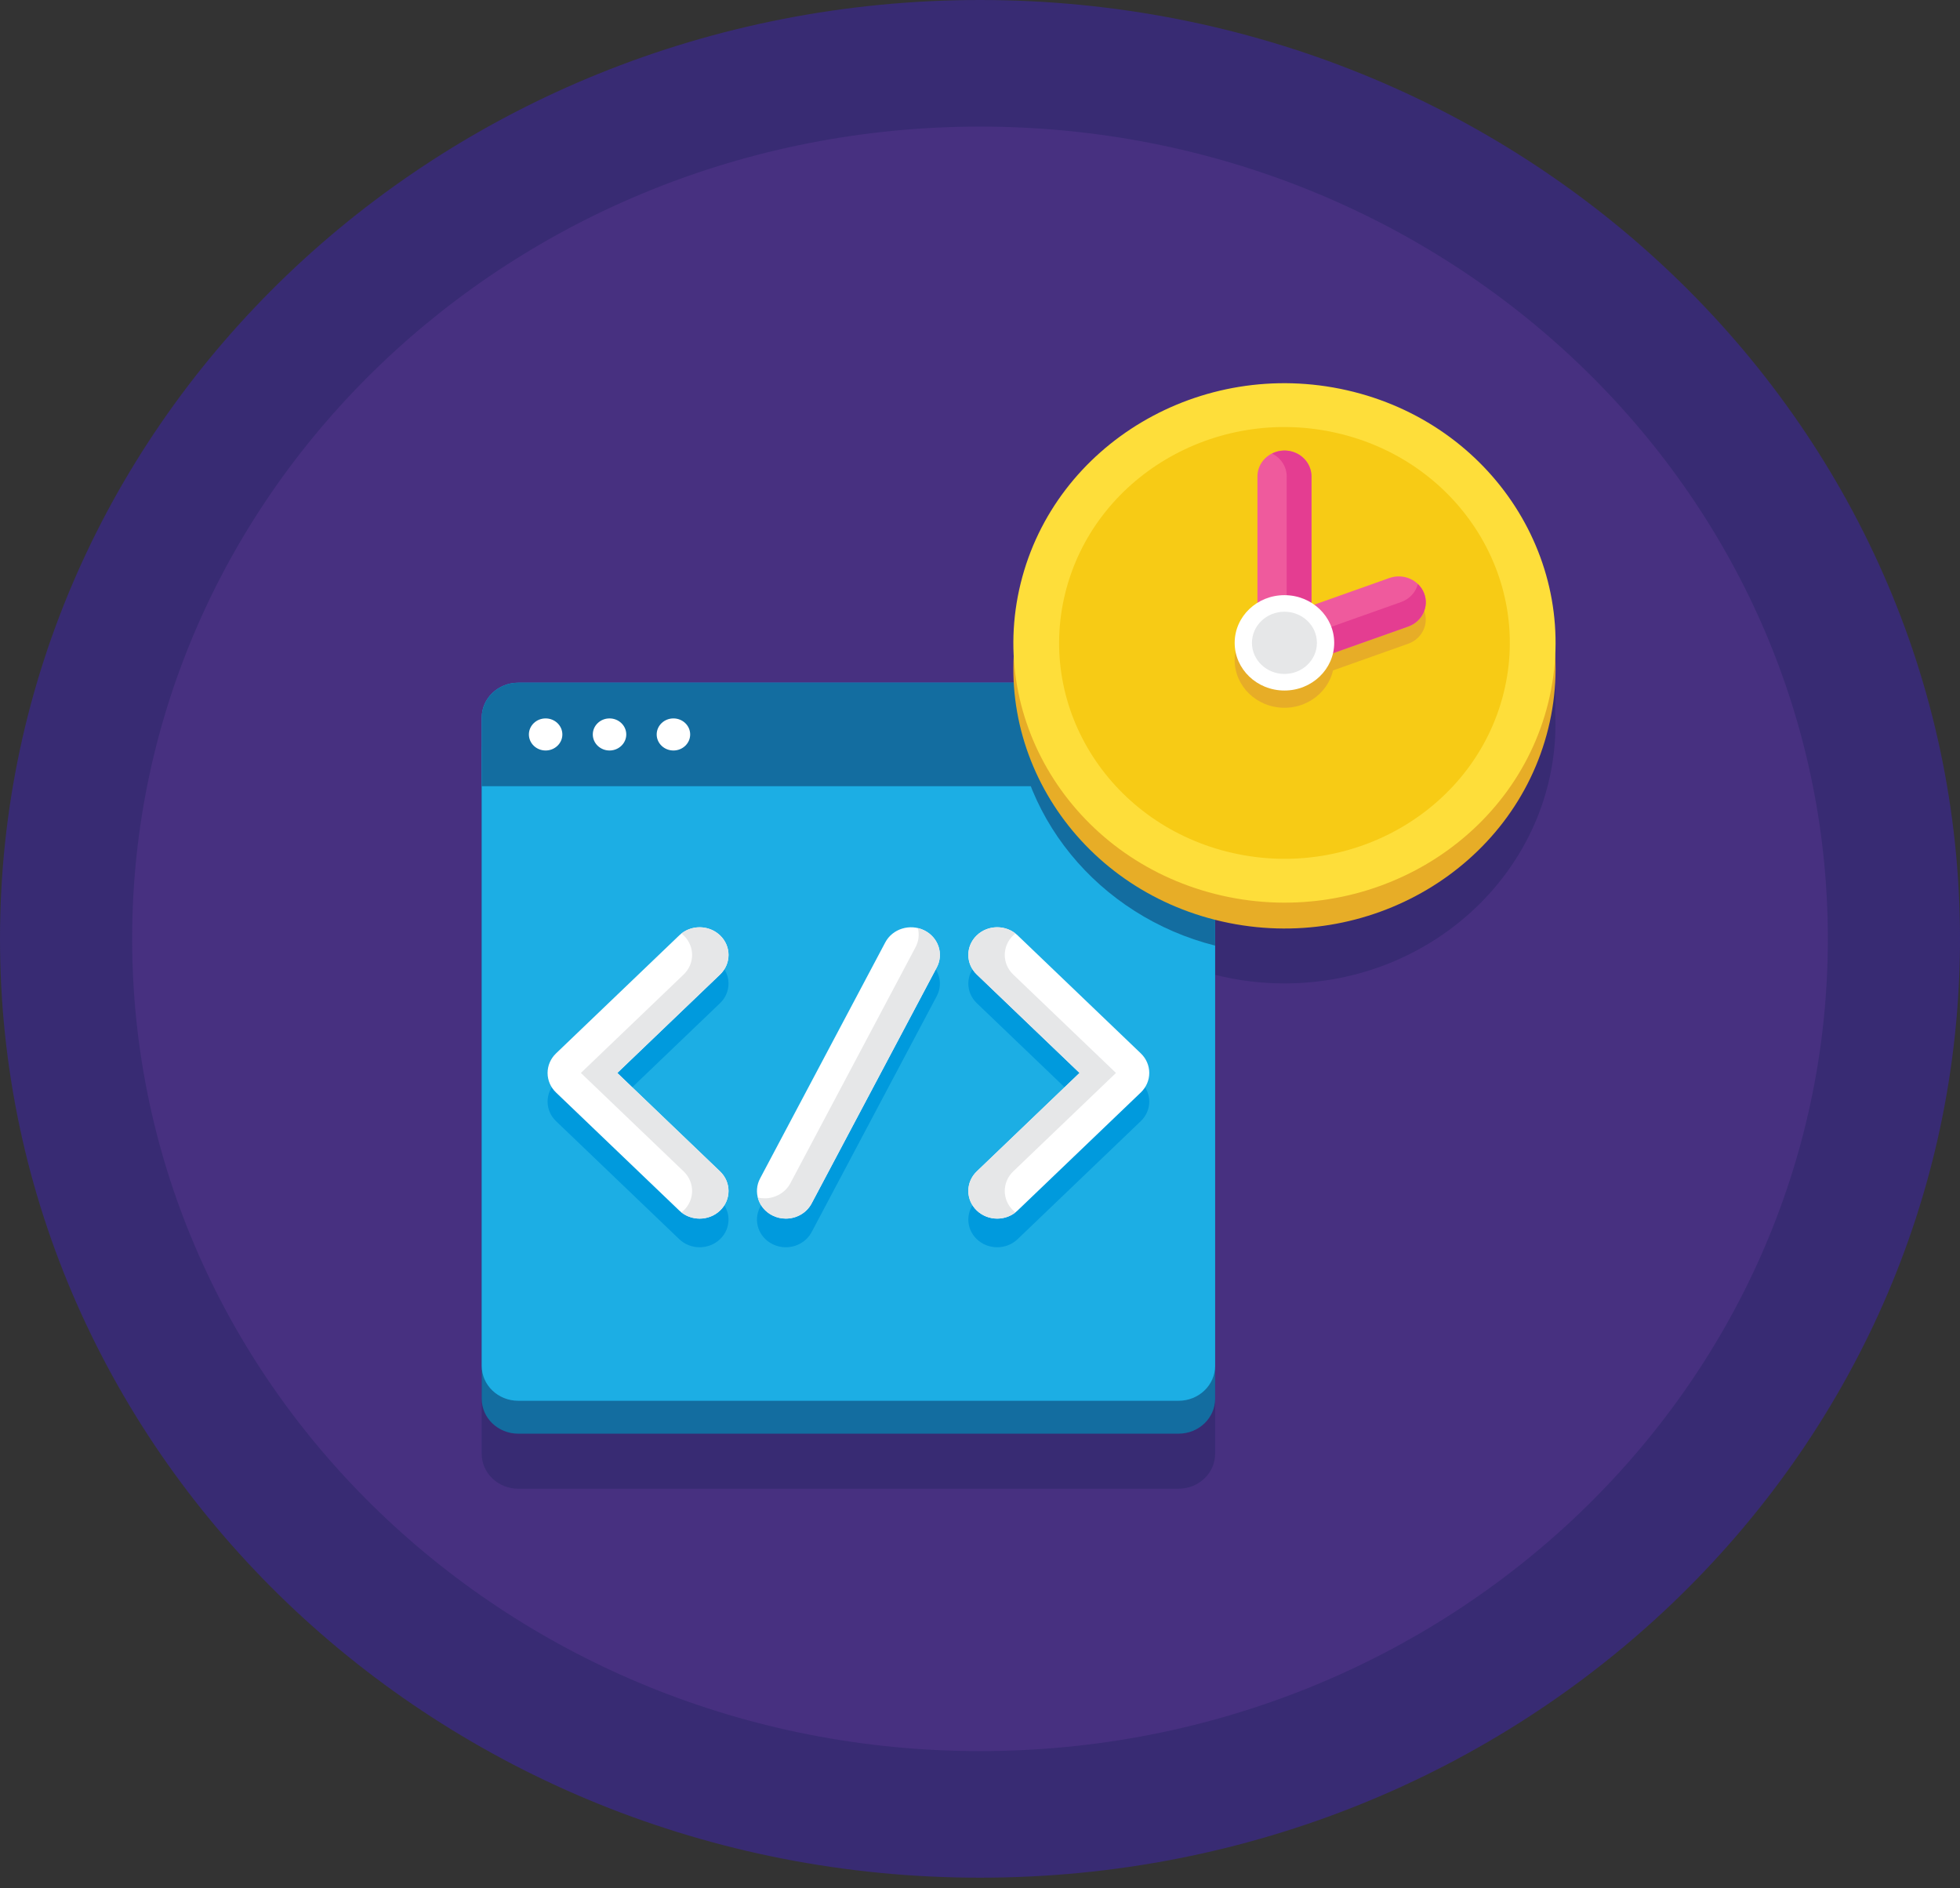 <svg width="109" height="105" viewBox="0 0 109 105" fill="none" xmlns="http://www.w3.org/2000/svg">
<rect x="0" y="0" width="109" height="105" fill="#333333" stroke="none"/>
<path d="M54.5 104.416C84.6 104.416 109 81.042 109 52.208C109 23.374 84.6 0 54.5 0C24.401 0 0 23.374 0 52.208C0 81.042 24.401 104.416 54.5 104.416Z" fill="#382B73"/>
<path d="M54.5 97.376C80.541 97.376 101.651 77.153 101.651 52.208C101.651 27.262 80.541 7.04 54.5 7.04C28.459 7.04 7.349 27.262 7.349 52.208C7.349 77.153 28.459 97.376 54.5 97.376Z" fill="#473080"/>
<path d="M86.505 38.808C86.505 30.833 79.756 24.368 71.431 24.368C63.105 24.368 56.356 30.833 56.356 38.808C56.356 39.049 56.363 39.289 56.376 39.527C56.363 39.765 56.356 40.005 56.356 40.246C56.356 40.507 56.365 40.766 56.379 41.025H56.374H28.82C28.68 41.025 28.543 41.038 28.41 41.064C28.146 41.116 27.9 41.217 27.684 41.357C27.576 41.427 27.476 41.506 27.383 41.594C27.016 41.946 26.788 42.432 26.788 42.97V46.78V79.009V80.839C26.788 81.914 27.698 82.785 28.819 82.785H65.545C66.667 82.785 67.576 81.914 67.576 80.839V79.009V55.646V54.208C68.806 54.519 70.098 54.686 71.43 54.686C79.755 54.686 86.504 48.221 86.504 40.246C86.504 40.005 86.497 39.766 86.485 39.527C86.498 39.289 86.505 39.049 86.505 38.808Z" fill="#382B73"/>
<path d="M65.546 79.724H28.82C27.698 79.724 26.789 78.853 26.789 77.779V41.739C26.789 40.665 27.698 39.794 28.82 39.794H65.546C66.667 39.794 67.576 40.665 67.576 41.739V77.779C67.576 78.853 66.667 79.724 65.546 79.724Z" fill="#136DA0"/>
<path d="M65.546 77.895H28.82C27.698 77.895 26.789 77.024 26.789 75.95V39.91C26.789 38.836 27.698 37.965 28.82 37.965H65.546C66.667 37.965 67.576 38.836 67.576 39.91V75.95C67.576 77.024 66.667 77.895 65.546 77.895Z" fill="#1CAEE4"/>
<path d="M65.546 37.964H28.82C27.698 37.964 26.789 38.835 26.789 39.909V43.719H67.576V39.909C67.576 38.835 66.667 37.964 65.546 37.964Z" fill="#136DA0"/>
<path d="M31.274 40.842C31.274 41.334 30.857 41.734 30.343 41.734C29.829 41.734 29.413 41.334 29.413 40.842C29.413 40.35 29.829 39.95 30.343 39.95C30.857 39.95 31.274 40.35 31.274 40.842Z" fill="white"/>
<path d="M34.828 40.842C34.828 41.334 34.411 41.734 33.897 41.734C33.383 41.734 32.967 41.334 32.967 40.842C32.967 40.35 33.383 39.95 33.897 39.95C34.411 39.95 34.828 40.35 34.828 40.842Z" fill="white"/>
<path d="M38.382 40.842C38.382 41.334 37.965 41.734 37.451 41.734C36.937 41.734 36.52 41.334 36.52 40.842C36.52 40.35 36.937 39.95 37.451 39.95C37.965 39.95 38.382 40.35 38.382 40.842Z" fill="white"/>
<path d="M38.909 69.358C38.498 69.358 38.087 69.208 37.773 68.907L30.923 62.346C30.621 62.057 30.452 61.666 30.452 61.258C30.452 60.85 30.621 60.458 30.922 60.17L37.772 53.608C38.4 53.006 39.416 53.006 40.044 53.608C40.671 54.208 40.671 55.182 40.044 55.784L34.329 61.258L40.043 66.732C40.671 67.332 40.671 68.307 40.044 68.908C39.731 69.208 39.319 69.358 38.909 69.358Z" fill="#009ADD"/>
<path d="M55.457 69.358C55.046 69.358 54.635 69.208 54.321 68.907C53.694 68.306 53.694 67.332 54.321 66.731L60.035 61.257L54.321 55.783C53.694 55.182 53.694 54.208 54.321 53.607C54.949 53.005 55.965 53.005 56.593 53.607L63.443 60.169C63.744 60.458 63.913 60.849 63.913 61.257C63.913 61.665 63.744 62.056 63.442 62.345L56.592 68.907C56.279 69.208 55.868 69.358 55.457 69.358Z" fill="#009ADD"/>
<path d="M43.701 69.358C43.456 69.358 43.208 69.305 42.975 69.191C42.184 68.806 41.869 67.88 42.271 67.123L49.231 53.999C49.633 53.241 50.6 52.94 51.391 53.324C52.182 53.709 52.497 54.635 52.095 55.392L45.135 68.516C44.852 69.05 44.287 69.358 43.701 69.358Z" fill="#009ADD"/>
<path d="M38.909 67.766C38.498 67.766 38.087 67.616 37.773 67.315L30.923 60.754C30.621 60.465 30.452 60.074 30.452 59.666C30.452 59.258 30.621 58.866 30.922 58.578L37.772 52.016C38.4 51.415 39.416 51.415 40.044 52.016C40.671 52.617 40.671 53.591 40.044 54.192L34.329 59.666L40.043 65.14C40.671 65.741 40.671 66.715 40.044 67.316C39.731 67.616 39.319 67.766 38.909 67.766Z" fill="white"/>
<path d="M34.33 59.665L40.045 54.191C40.672 53.59 40.672 52.616 40.045 52.015C39.456 51.452 38.527 51.416 37.896 51.908C37.938 51.942 37.979 51.977 38.019 52.015C38.646 52.615 38.646 53.59 38.019 54.191L32.304 59.665L38.018 65.139C38.646 65.74 38.646 66.714 38.019 67.315C37.979 67.353 37.938 67.388 37.896 67.421C38.19 67.651 38.549 67.766 38.909 67.766C39.32 67.766 39.731 67.616 40.045 67.315C40.672 66.714 40.672 65.74 40.044 65.139L34.33 59.665Z" fill="#E6E7E8"/>
<path d="M55.457 67.765C55.046 67.765 54.635 67.615 54.321 67.315C53.694 66.714 53.694 65.74 54.321 65.138L60.035 59.664L54.321 54.191C53.694 53.59 53.694 52.615 54.321 52.014C54.949 51.413 55.965 51.413 56.593 52.014L63.443 58.576C63.744 58.865 63.913 59.256 63.913 59.664C63.913 60.072 63.744 60.463 63.442 60.752L56.592 67.314C56.279 67.615 55.868 67.765 55.457 67.765Z" fill="white"/>
<path d="M56.347 67.315C55.72 66.714 55.72 65.74 56.348 65.139L62.062 59.665L56.347 54.191C55.72 53.59 55.72 52.616 56.347 52.014C56.387 51.977 56.428 51.941 56.47 51.908C55.839 51.416 54.909 51.451 54.321 52.014C53.694 52.615 53.694 53.589 54.321 54.191L60.036 59.665L54.322 65.139C53.694 65.739 53.694 66.714 54.321 67.315C54.635 67.615 55.046 67.766 55.457 67.766C55.816 67.766 56.176 67.651 56.47 67.421C56.428 67.388 56.386 67.352 56.347 67.315Z" fill="#E6E7E8"/>
<path d="M43.701 67.765C43.456 67.765 43.208 67.712 42.975 67.598C42.184 67.214 41.869 66.287 42.271 65.53L49.231 52.406C49.633 51.648 50.6 51.347 51.391 51.731C52.182 52.116 52.497 53.042 52.095 53.8L45.135 66.923C44.852 67.458 44.287 67.765 43.701 67.765Z" fill="white"/>
<path d="M51.39 51.731C51.278 51.676 51.162 51.636 51.044 51.608C51.133 51.953 51.098 52.329 50.916 52.671L43.956 65.795C43.673 66.329 43.108 66.637 42.523 66.637C42.396 66.637 42.269 66.622 42.143 66.593C42.25 67.013 42.541 67.387 42.975 67.598C43.208 67.712 43.457 67.765 43.701 67.765C44.287 67.765 44.852 67.458 45.135 66.923L52.095 53.8C52.497 53.042 52.181 52.116 51.39 51.731Z" fill="#E6E7E8"/>
<path d="M65.546 37.964H56.374C56.364 38.183 56.356 38.402 56.356 38.623C56.356 45.322 61.119 50.953 67.577 52.585V39.909C67.576 38.835 66.667 37.964 65.546 37.964Z" fill="#136DA0"/>
<path d="M86.102 40.509C88.015 32.748 82.998 24.97 74.896 23.137C66.794 21.305 58.675 26.111 56.762 33.872C54.849 41.634 59.866 49.411 67.968 51.244C76.07 53.077 84.189 48.27 86.102 40.509Z" fill="#E7AD27"/>
<path d="M86.102 39.071C88.015 31.309 82.998 23.532 74.896 21.699C66.794 19.866 58.675 24.673 56.762 32.434C54.849 40.195 59.866 47.973 67.968 49.806C76.07 51.638 84.189 46.832 86.102 39.071Z" fill="#FEDE3A"/>
<path d="M83.627 38.511C85.217 32.059 81.046 25.594 74.311 24.071C67.577 22.547 60.828 26.542 59.237 32.994C57.647 39.446 61.818 45.911 68.552 47.434C75.287 48.958 82.036 44.962 83.627 38.511Z" fill="#F7CB15"/>
<path d="M71.431 37.185C70.602 37.185 69.929 36.542 69.929 35.747V26.492C69.929 25.698 70.602 25.054 71.431 25.054C72.26 25.054 72.932 25.698 72.932 26.492V35.747C72.932 36.542 72.26 37.185 71.431 37.185Z" fill="#EF5A9D"/>
<path d="M71.431 25.054C71.181 25.054 70.95 25.118 70.743 25.221C71.224 25.461 71.556 25.937 71.556 26.492V35.747C71.556 36.302 71.223 36.779 70.743 37.018C70.95 37.121 71.181 37.185 71.431 37.185C72.26 37.185 72.932 36.542 72.932 35.747V26.492C72.932 25.698 72.26 25.054 71.431 25.054Z" fill="#E43D91"/>
<path d="M71.431 38.145C70.82 38.145 70.247 37.786 70.023 37.205C69.735 36.461 70.132 35.633 70.909 35.357L77.268 33.1C78.045 32.826 78.909 33.205 79.197 33.95C79.485 34.694 79.088 35.522 78.311 35.798L71.952 38.055C71.78 38.115 71.604 38.145 71.431 38.145Z" fill="#E7AD27"/>
<path d="M74.198 36.706C74.198 38.17 72.959 39.358 71.431 39.358C69.902 39.358 68.663 38.17 68.663 36.706C68.663 35.242 69.902 34.055 71.431 34.055C72.959 34.055 74.198 35.242 74.198 36.706Z" fill="#E7AD27"/>
<path d="M71.431 37.186C70.82 37.186 70.247 36.827 70.023 36.247C69.735 35.502 70.132 34.675 70.909 34.399L77.268 32.142C78.045 31.867 78.909 32.246 79.197 32.991C79.485 33.736 79.088 34.563 78.311 34.839L71.952 37.096C71.78 37.157 71.604 37.186 71.431 37.186Z" fill="#EF5A9D"/>
<path d="M79.197 32.991C79.12 32.791 78.998 32.619 78.85 32.477C78.735 32.923 78.399 33.309 77.915 33.48L71.556 35.737C71.384 35.798 71.208 35.827 71.034 35.827C70.635 35.827 70.253 35.671 69.973 35.402C69.903 35.672 69.914 35.965 70.022 36.246C70.247 36.826 70.82 37.185 71.43 37.185C71.604 37.185 71.78 37.156 71.951 37.095L78.311 34.839C79.088 34.563 79.486 33.736 79.197 32.991Z" fill="#E43D91"/>
<path d="M74.198 35.747C74.198 37.212 72.959 38.399 71.431 38.399C69.902 38.399 68.663 37.212 68.663 35.747C68.663 34.283 69.902 33.096 71.431 33.096C72.959 33.096 74.198 34.283 74.198 35.747Z" fill="white"/>
<path d="M73.237 35.747C73.237 36.703 72.428 37.477 71.431 37.477C70.433 37.477 69.624 36.703 69.624 35.747C69.624 34.792 70.433 34.017 71.431 34.017C72.428 34.017 73.237 34.792 73.237 35.747Z" fill="#E6E7E8"/>
</svg>
